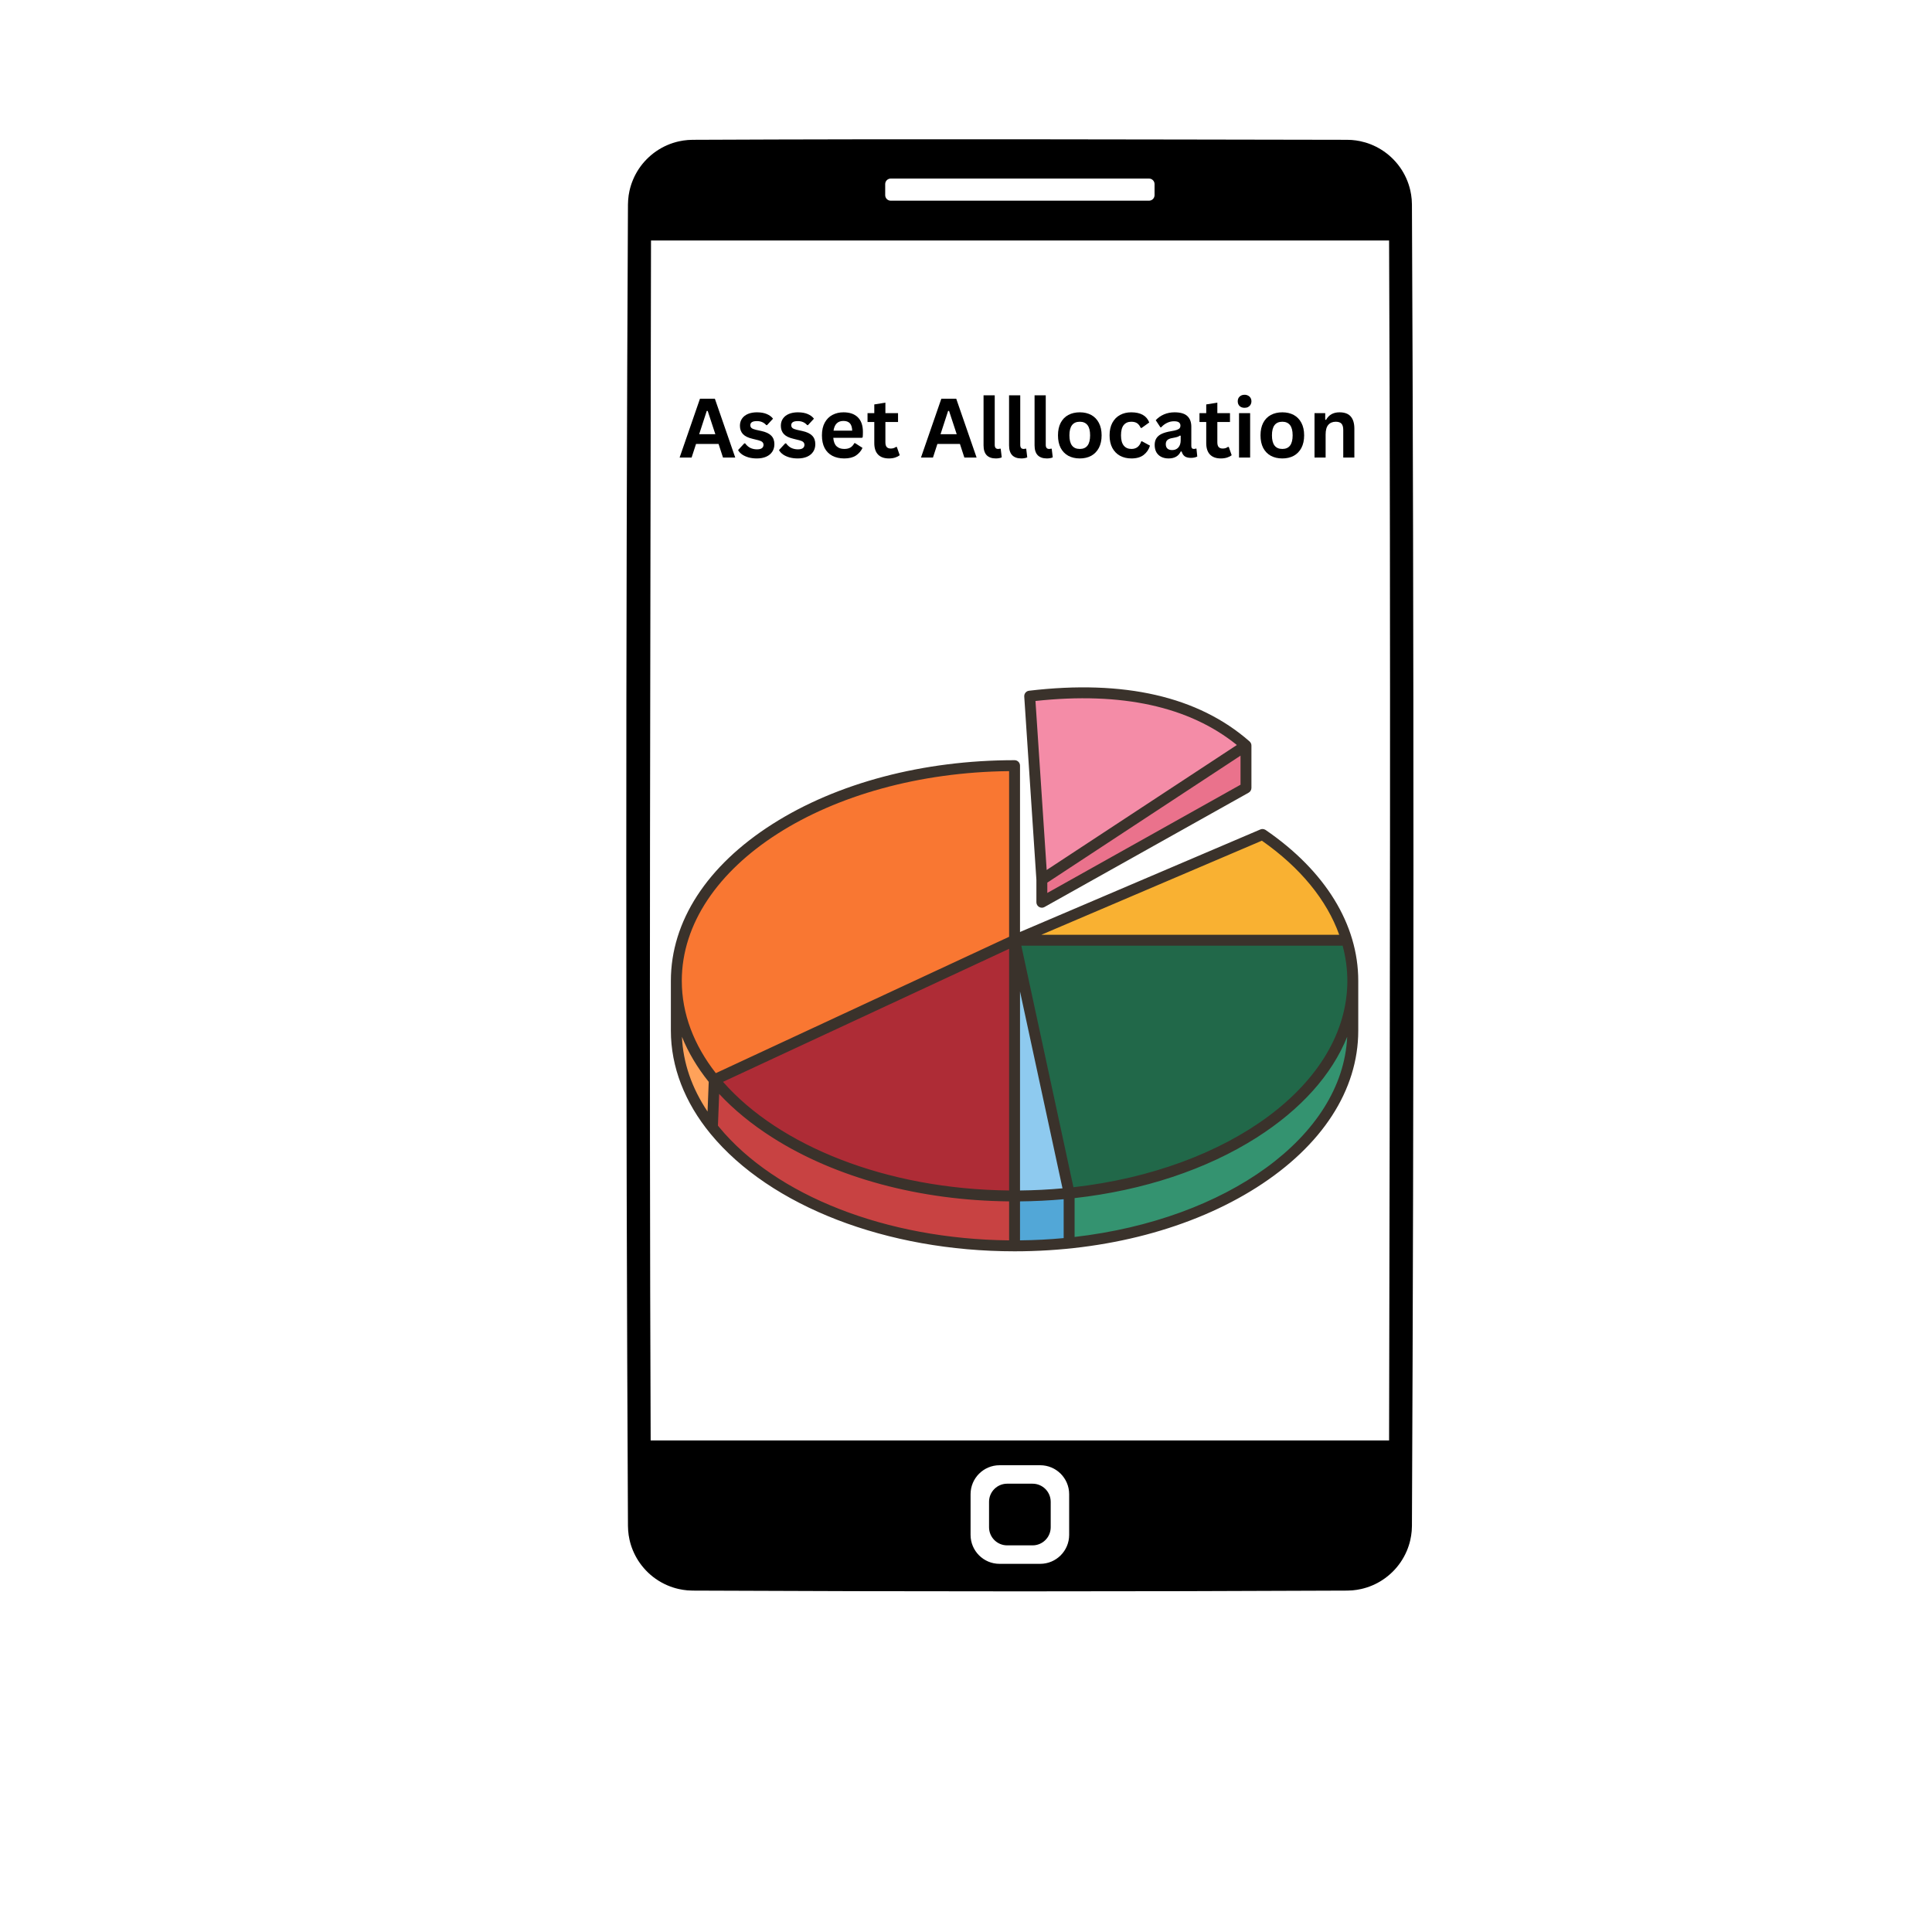 <?xml version="1.0" encoding="UTF-8"?> <svg xmlns="http://www.w3.org/2000/svg" xmlns:xlink="http://www.w3.org/1999/xlink" width="500" zoomAndPan="magnify" viewBox="0 0 375 375" height="500" preserveAspectRatio="xMidYMid meet" version="1.0"><defs><g></g><clipPath id="db0fa487da"><path d="M 121.453 27 L 274.453 27 L 274.453 308.938 L 121.453 308.938 Z M 121.453 27 " clip-rule="nonzero"></path></clipPath><clipPath id="61fa3efb3d"><path d="M 130.176 147 L 263.676 147 L 263.676 242.879 L 130.176 242.879 Z M 130.176 147 " clip-rule="nonzero"></path></clipPath></defs><g clip-path="url(#db0fa487da)"><path fill="#000000" d="M 261.465 27.137 C 261.762 27.137 262.059 27.148 262.352 27.168 C 262.906 27.211 263.461 27.285 264.004 27.398 C 264.703 27.547 265.391 27.75 266.055 28.012 C 266.766 28.293 267.453 28.641 268.105 29.047 C 268.77 29.461 269.395 29.938 269.973 30.469 C 270.621 31.066 271.211 31.73 271.723 32.453 C 272.203 33.125 272.613 33.848 272.953 34.602 C 273.293 35.355 273.555 36.145 273.738 36.953 C 273.867 37.52 273.957 38.098 274.008 38.676 C 274.035 39.012 274.051 39.348 274.055 39.684 C 274.449 125.18 274.449 210.684 274.055 296.184 C 274.051 296.52 274.035 296.855 274.008 297.191 C 273.957 297.773 273.867 298.348 273.738 298.914 C 273.574 299.648 273.34 300.363 273.047 301.055 C 272.719 301.816 272.32 302.547 271.852 303.23 C 271.383 303.918 270.844 304.559 270.246 305.141 C 269.648 305.723 268.996 306.246 268.297 306.699 C 267.688 307.098 267.043 307.441 266.375 307.723 C 265.684 308.02 264.969 308.25 264.234 308.418 C 263.668 308.547 263.09 308.637 262.512 308.688 C 262.176 308.715 261.84 308.73 261.504 308.734 C 219.148 308.93 176.793 308.93 134.438 308.734 C 134.102 308.73 133.766 308.715 133.43 308.688 C 132.852 308.637 132.273 308.547 131.707 308.418 C 130.973 308.25 130.258 308.02 129.566 307.723 C 128.758 307.379 127.984 306.949 127.266 306.445 C 126.586 305.969 125.949 305.422 125.375 304.816 C 124.816 304.23 124.316 303.594 123.879 302.914 C 123.473 302.277 123.125 301.609 122.836 300.914 C 122.559 300.242 122.34 299.547 122.184 298.84 C 122.055 298.258 121.969 297.668 121.926 297.074 C 121.902 296.777 121.891 296.48 121.887 296.184 C 121.453 210.688 121.453 125.184 121.887 39.684 C 121.891 39.391 121.902 39.094 121.926 38.797 C 121.969 38.203 122.055 37.613 122.184 37.031 C 122.352 36.285 122.582 35.555 122.883 34.852 C 123.188 34.121 123.566 33.426 124.004 32.766 C 124.453 32.094 124.965 31.465 125.535 30.891 C 126.102 30.316 126.727 29.793 127.391 29.34 C 128.055 28.887 128.758 28.496 129.496 28.176 C 130.23 27.855 131 27.609 131.781 27.434 C 132.352 27.309 132.93 27.223 133.508 27.176 C 133.816 27.152 134.129 27.141 134.438 27.137 C 176.777 26.938 219.121 27.07 261.465 27.137 Z M 201.902 284.402 L 194.008 284.402 C 190.906 284.402 188.387 286.922 188.387 290.023 L 188.387 297.918 C 188.387 301.02 190.906 303.539 194.008 303.539 L 201.902 303.539 C 205.008 303.539 207.523 301.02 207.523 297.918 L 207.523 290.023 C 207.523 286.922 205.008 284.402 201.902 284.402 Z M 200.426 287.984 C 202.363 287.984 203.941 289.562 203.941 291.5 L 203.941 296.438 C 203.941 298.379 202.363 299.953 200.426 299.953 L 195.488 299.953 C 193.547 299.953 191.973 298.379 191.973 296.438 L 191.973 291.5 C 191.973 289.562 193.547 287.984 195.488 287.984 Z M 269.609 46.684 L 126.359 46.684 C 126.242 124.32 125.984 201.949 126.293 279.59 L 269.621 279.59 C 269.773 201.953 269.949 124.324 269.621 46.684 Z M 223.023 34.66 L 172.891 34.66 C 172.297 34.66 171.816 35.141 171.816 35.734 L 171.816 37.879 C 171.816 38.473 172.297 38.953 172.891 38.953 L 223.023 38.953 C 223.613 38.953 224.098 38.473 224.098 37.879 L 224.098 35.734 C 224.098 35.141 223.617 34.66 223.023 34.66 Z M 223.023 34.66 " fill-opacity="1" fill-rule="evenodd"></path></g><path fill="#349370" d="M 262.578 190.375 L 262.578 200.055 C 262.578 220.824 238.742 238.055 207.52 241.277 L 207.52 231.594 C 222.375 209.195 245.047 190.605 262.578 190.375 Z M 262.578 190.375 " fill-opacity="1" fill-rule="nonzero"></path><path fill="#ffa25a" d="M 138.641 209.609 L 138.641 209.613 L 138.277 218.84 C 133.797 213.195 131.273 206.812 131.273 200.055 L 131.273 190.375 C 136.621 195.227 143.145 200.258 138.641 209.609 Z M 138.641 209.609 " fill-opacity="1" fill-rule="nonzero"></path><path fill="#c84242" d="M 196.926 232.137 L 196.926 241.816 C 171.66 241.816 149.73 232.738 138.754 219.43 C 138.594 219.234 138.434 219.039 138.277 218.84 L 138.641 209.613 C 158.902 210.656 182.016 218.316 196.926 232.137 Z M 196.926 232.137 " fill-opacity="1" fill-rule="nonzero"></path><path fill="#ea728c" d="M 241.84 144.711 L 241.84 152.934 L 202.219 175.129 L 202.219 170.746 C 202.219 144.719 218.418 135.395 241.84 144.711 Z M 241.84 144.711 " fill-opacity="1" fill-rule="nonzero"></path><path fill="#52a7d7" d="M 207.52 231.598 L 207.52 241.277 C 204.07 241.633 200.531 241.816 196.926 241.816 L 196.926 232.137 C 199.387 228.289 202.391 226.312 207.52 231.594 Z M 207.52 231.598 " fill-opacity="1" fill-rule="nonzero"></path><path fill="#8ecaef" d="M 196.926 182.504 C 211.02 200.031 219.156 216.902 207.52 231.594 C 204.07 231.953 200.531 232.137 196.926 232.137 C 184.043 218.184 187.211 201 196.926 182.504 Z M 196.926 182.504 " fill-opacity="1" fill-rule="nonzero"></path><path fill="#f48ca7" d="M 241.84 144.711 L 202.219 170.746 L 199.863 135.121 C 218.457 132.922 232.281 136.312 241.84 144.711 Z M 241.84 144.711 " fill-opacity="1" fill-rule="nonzero"></path><path fill="#f9b132" d="M 261.41 182.504 C 242.816 195.699 220.688 192.824 196.926 182.504 L 245.051 161.973 L 245.055 161.969 C 253.258 167.594 259.059 174.66 261.41 182.504 Z M 261.41 182.504 " fill-opacity="1" fill-rule="nonzero"></path><path fill="#216849" d="M 261.414 182.504 C 262.176 185.051 262.578 187.684 262.578 190.375 C 262.578 211.148 238.742 228.375 207.52 231.594 L 196.926 182.504 Z M 261.414 182.504 " fill-opacity="1" fill-rule="nonzero"></path><path fill="#ae2c36" d="M 196.926 182.504 L 196.926 232.137 C 171.57 232.137 149.574 222.996 138.641 209.613 L 138.641 209.609 C 149.773 184.867 169.648 176.672 196.926 182.504 Z M 196.926 182.504 " fill-opacity="1" fill-rule="nonzero"></path><path fill="#f97732" d="M 196.926 148.609 L 196.926 182.504 L 138.641 209.609 C 133.934 203.852 131.273 197.309 131.273 190.375 C 131.273 167.309 160.668 148.609 196.926 148.609 Z M 196.926 148.609 " fill-opacity="1" fill-rule="nonzero"></path><g clip-path="url(#61fa3efb3d)"><path fill="#3a322b" d="M 245.652 161.094 C 245.648 161.09 245.641 161.09 245.633 161.086 C 245.617 161.074 245.602 161.066 245.59 161.059 C 245.418 160.961 245.234 160.91 245.051 160.91 C 245.043 160.91 245.035 160.914 245.031 160.914 C 244.969 160.914 244.906 160.918 244.848 160.93 C 244.832 160.934 244.816 160.941 244.801 160.945 C 244.75 160.957 244.699 160.973 244.648 160.992 C 244.645 160.992 244.641 160.992 244.637 160.996 L 197.984 180.898 L 197.984 148.609 C 197.984 148.023 197.512 147.551 196.926 147.551 C 179.191 147.551 162.504 151.953 149.938 159.949 C 137.219 168.039 130.215 178.844 130.215 190.375 L 130.215 200.055 C 130.215 207.047 132.887 213.98 137.938 220.105 C 149.523 234.152 172.125 242.879 196.926 242.879 C 214.66 242.879 231.348 238.473 243.918 230.48 C 256.633 222.391 263.637 211.586 263.637 200.055 L 263.637 190.375 C 263.637 179.441 257.25 169.043 245.652 161.094 Z M 208.352 230.441 L 198.238 183.562 L 260.605 183.562 C 261.207 185.797 261.52 188.074 261.52 190.375 C 261.52 210.363 238.539 227.031 208.352 230.441 Z M 195.867 184.164 L 195.867 231.07 C 171.973 230.828 151.188 222.367 140.34 209.984 Z M 197.984 192.434 L 206.23 230.656 C 203.531 230.902 200.781 231.043 197.984 231.07 Z M 197.984 233.188 C 200.844 233.16 203.672 233.02 206.457 232.766 L 206.457 240.316 C 203.688 240.574 200.859 240.723 197.984 240.75 Z M 259.941 181.441 L 202.109 181.445 L 244.93 163.176 C 252.406 168.41 257.531 174.695 259.941 181.441 Z M 195.867 149.676 L 195.867 181.828 L 138.945 208.297 C 134.715 202.887 132.336 196.801 132.336 190.375 C 132.336 168.152 160.738 150.035 195.867 149.676 Z M 137.562 209.988 L 137.336 215.754 C 134.258 211.148 132.586 206.281 132.363 201.234 C 133.59 204.273 135.332 207.207 137.562 209.988 Z M 139.57 218.758 C 139.496 218.664 139.426 218.574 139.352 218.48 L 139.59 212.332 C 142.438 215.387 145.898 218.23 149.938 220.801 C 162.254 228.633 178.527 233.016 195.867 233.188 L 195.867 240.754 C 172.102 240.512 150.602 232.129 139.57 218.758 Z M 208.578 240.094 L 208.578 232.551 C 221.883 231.059 234.145 227.016 243.918 220.801 C 252.531 215.32 258.52 208.594 261.488 201.238 C 260.605 220.648 238.055 236.695 208.578 240.094 Z M 208.578 240.094 " fill-opacity="1" fill-rule="nonzero"></path></g><path fill="#3a322b" d="M 201.164 175.129 C 201.164 175.504 201.363 175.852 201.688 176.039 C 201.852 176.137 202.035 176.188 202.223 176.188 C 202.398 176.188 202.578 176.141 202.738 176.051 L 242.359 153.859 C 242.695 153.672 242.902 153.316 242.902 152.934 L 242.902 144.711 C 242.902 144.562 242.871 144.422 242.816 144.293 C 242.781 144.215 242.742 144.141 242.688 144.074 C 242.641 144.008 242.586 143.949 242.523 143.898 C 232.598 135.191 218.199 131.883 199.738 134.07 C 199.18 134.137 198.77 134.629 198.805 135.191 L 201.164 170.781 Z M 240.785 152.312 L 203.281 173.32 L 203.281 171.316 L 240.785 146.672 Z M 200.984 136.059 C 217.699 134.25 230.836 137.125 240.074 144.605 L 203.16 168.863 Z M 200.984 136.059 " fill-opacity="1" fill-rule="nonzero"></path><g fill="#000000" fill-opacity="1"><g transform="translate(131.74, 88.812)"><g><path d="M 10.969 0 L 8.594 0 L 7.734 -2.641 L 3.359 -2.641 L 2.5 0 L 0.172 0 L 4.125 -11.422 L 7.016 -11.422 Z M 5.438 -9.047 L 3.969 -4.531 L 7.109 -4.531 L 5.625 -9.047 Z M 5.438 -9.047 "></path></g></g></g><g fill="#000000" fill-opacity="1"><g transform="translate(142.87, 88.812)"><g><path d="M 4.031 0.172 C 3.445 0.172 2.91 0.102 2.422 -0.031 C 1.93 -0.176 1.508 -0.367 1.156 -0.609 C 0.812 -0.859 0.555 -1.141 0.391 -1.453 L 1.594 -2.75 L 1.766 -2.75 C 2.047 -2.363 2.379 -2.07 2.766 -1.875 C 3.16 -1.688 3.586 -1.594 4.047 -1.594 C 4.473 -1.594 4.789 -1.664 5 -1.812 C 5.219 -1.969 5.328 -2.188 5.328 -2.469 C 5.328 -2.688 5.25 -2.867 5.094 -3.016 C 4.938 -3.16 4.688 -3.273 4.344 -3.359 L 3.203 -3.641 C 2.348 -3.836 1.723 -4.145 1.328 -4.562 C 0.941 -4.988 0.75 -5.523 0.75 -6.172 C 0.75 -6.703 0.883 -7.164 1.156 -7.562 C 1.426 -7.957 1.812 -8.258 2.312 -8.469 C 2.812 -8.676 3.391 -8.781 4.047 -8.781 C 4.828 -8.781 5.473 -8.664 5.984 -8.438 C 6.492 -8.219 6.891 -7.922 7.172 -7.547 L 6.016 -6.297 L 5.859 -6.297 C 5.617 -6.566 5.348 -6.766 5.047 -6.891 C 4.754 -7.016 4.422 -7.078 4.047 -7.078 C 3.191 -7.078 2.766 -6.812 2.766 -6.281 C 2.766 -6.062 2.844 -5.879 3 -5.734 C 3.164 -5.598 3.445 -5.484 3.844 -5.391 L 4.906 -5.156 C 5.781 -4.969 6.422 -4.664 6.828 -4.25 C 7.234 -3.844 7.438 -3.289 7.438 -2.594 C 7.438 -2.039 7.301 -1.555 7.031 -1.141 C 6.758 -0.723 6.367 -0.398 5.859 -0.172 C 5.348 0.055 4.738 0.172 4.031 0.172 Z M 4.031 0.172 "></path></g></g></g><g fill="#000000" fill-opacity="1"><g transform="translate(150.813, 88.812)"><g><path d="M 4.031 0.172 C 3.445 0.172 2.91 0.102 2.422 -0.031 C 1.93 -0.176 1.508 -0.367 1.156 -0.609 C 0.812 -0.859 0.555 -1.141 0.391 -1.453 L 1.594 -2.75 L 1.766 -2.75 C 2.047 -2.363 2.379 -2.07 2.766 -1.875 C 3.16 -1.688 3.586 -1.594 4.047 -1.594 C 4.473 -1.594 4.789 -1.664 5 -1.812 C 5.219 -1.969 5.328 -2.188 5.328 -2.469 C 5.328 -2.688 5.25 -2.867 5.094 -3.016 C 4.938 -3.16 4.688 -3.273 4.344 -3.359 L 3.203 -3.641 C 2.348 -3.836 1.723 -4.145 1.328 -4.562 C 0.941 -4.988 0.75 -5.523 0.75 -6.172 C 0.75 -6.703 0.883 -7.164 1.156 -7.562 C 1.426 -7.957 1.812 -8.258 2.312 -8.469 C 2.812 -8.676 3.391 -8.781 4.047 -8.781 C 4.828 -8.781 5.473 -8.664 5.984 -8.438 C 6.492 -8.219 6.891 -7.922 7.172 -7.547 L 6.016 -6.297 L 5.859 -6.297 C 5.617 -6.566 5.348 -6.766 5.047 -6.891 C 4.754 -7.016 4.422 -7.078 4.047 -7.078 C 3.191 -7.078 2.766 -6.812 2.766 -6.281 C 2.766 -6.062 2.844 -5.879 3 -5.734 C 3.164 -5.598 3.445 -5.484 3.844 -5.391 L 4.906 -5.156 C 5.781 -4.969 6.422 -4.664 6.828 -4.25 C 7.234 -3.844 7.438 -3.289 7.438 -2.594 C 7.438 -2.039 7.301 -1.555 7.031 -1.141 C 6.758 -0.723 6.367 -0.398 5.859 -0.172 C 5.348 0.055 4.738 0.172 4.031 0.172 Z M 4.031 0.172 "></path></g></g></g><g fill="#000000" fill-opacity="1"><g transform="translate(158.756, 88.812)"><g><path d="M 8.516 -3.828 L 2.984 -3.828 C 3.047 -3.078 3.258 -2.531 3.625 -2.188 C 3.988 -1.844 4.484 -1.672 5.109 -1.672 C 5.609 -1.672 6.008 -1.766 6.312 -1.953 C 6.625 -2.141 6.875 -2.422 7.062 -2.797 L 7.219 -2.797 L 8.656 -1.875 C 8.375 -1.27 7.945 -0.773 7.375 -0.391 C 6.812 -0.016 6.055 0.172 5.109 0.172 C 4.223 0.172 3.453 0 2.797 -0.344 C 2.148 -0.688 1.648 -1.191 1.297 -1.859 C 0.953 -2.523 0.781 -3.344 0.781 -4.312 C 0.781 -5.289 0.961 -6.113 1.328 -6.781 C 1.703 -7.457 2.203 -7.957 2.828 -8.281 C 3.461 -8.613 4.172 -8.781 4.953 -8.781 C 6.172 -8.781 7.102 -8.457 7.75 -7.812 C 8.406 -7.164 8.734 -6.219 8.734 -4.969 C 8.734 -4.52 8.719 -4.172 8.688 -3.922 Z M 6.656 -5.219 C 6.633 -5.875 6.484 -6.352 6.203 -6.656 C 5.922 -6.957 5.504 -7.109 4.953 -7.109 C 3.859 -7.109 3.219 -6.477 3.031 -5.219 Z M 6.656 -5.219 "></path></g></g></g><g fill="#000000" fill-opacity="1"><g transform="translate(168.121, 88.812)"><g><path d="M 5.953 -2.062 L 6.516 -0.453 C 6.273 -0.266 5.977 -0.113 5.625 0 C 5.27 0.113 4.867 0.172 4.422 0.172 C 3.492 0.172 2.785 -0.082 2.297 -0.594 C 1.816 -1.102 1.578 -1.844 1.578 -2.812 L 1.578 -6.906 L 0.266 -6.906 L 0.266 -8.625 L 1.578 -8.625 L 1.578 -10.312 L 3.734 -10.656 L 3.734 -8.625 L 6.188 -8.625 L 6.188 -6.906 L 3.734 -6.906 L 3.734 -2.969 C 3.734 -2.539 3.82 -2.227 4 -2.031 C 4.176 -1.844 4.438 -1.75 4.781 -1.75 C 5.164 -1.75 5.5 -1.852 5.781 -2.062 Z M 5.953 -2.062 "></path></g></g></g><g fill="#000000" fill-opacity="1"><g transform="translate(174.815, 88.812)"><g></g></g></g><g fill="#000000" fill-opacity="1"><g transform="translate(178.588, 88.812)"><g><path d="M 10.969 0 L 8.594 0 L 7.734 -2.641 L 3.359 -2.641 L 2.5 0 L 0.172 0 L 4.125 -11.422 L 7.016 -11.422 Z M 5.438 -9.047 L 3.969 -4.531 L 7.109 -4.531 L 5.625 -9.047 Z M 5.438 -9.047 "></path></g></g></g><g fill="#000000" fill-opacity="1"><g transform="translate(189.718, 88.812)"><g><path d="M 3.578 0.172 C 2.805 0.172 2.211 -0.035 1.797 -0.453 C 1.391 -0.879 1.188 -1.52 1.188 -2.375 L 1.188 -12.078 L 3.359 -12.078 L 3.359 -2.469 C 3.359 -1.938 3.578 -1.672 4.016 -1.672 C 4.141 -1.672 4.27 -1.691 4.406 -1.734 L 4.516 -1.703 L 4.719 -0.047 C 4.594 0.023 4.43 0.078 4.234 0.109 C 4.035 0.148 3.816 0.172 3.578 0.172 Z M 3.578 0.172 "></path></g></g></g><g fill="#000000" fill-opacity="1"><g transform="translate(194.67, 88.812)"><g><path d="M 3.578 0.172 C 2.805 0.172 2.211 -0.035 1.797 -0.453 C 1.391 -0.879 1.188 -1.52 1.188 -2.375 L 1.188 -12.078 L 3.359 -12.078 L 3.359 -2.469 C 3.359 -1.938 3.578 -1.672 4.016 -1.672 C 4.141 -1.672 4.27 -1.691 4.406 -1.734 L 4.516 -1.703 L 4.719 -0.047 C 4.594 0.023 4.43 0.078 4.234 0.109 C 4.035 0.148 3.816 0.172 3.578 0.172 Z M 3.578 0.172 "></path></g></g></g><g fill="#000000" fill-opacity="1"><g transform="translate(199.621, 88.812)"><g><path d="M 3.578 0.172 C 2.805 0.172 2.211 -0.035 1.797 -0.453 C 1.391 -0.879 1.188 -1.52 1.188 -2.375 L 1.188 -12.078 L 3.359 -12.078 L 3.359 -2.469 C 3.359 -1.938 3.578 -1.672 4.016 -1.672 C 4.141 -1.672 4.27 -1.691 4.406 -1.734 L 4.516 -1.703 L 4.719 -0.047 C 4.594 0.023 4.43 0.078 4.234 0.109 C 4.035 0.148 3.816 0.172 3.578 0.172 Z M 3.578 0.172 "></path></g></g></g><g fill="#000000" fill-opacity="1"><g transform="translate(204.573, 88.812)"><g><path d="M 5.016 0.172 C 4.172 0.172 3.426 0 2.781 -0.344 C 2.145 -0.695 1.648 -1.207 1.297 -1.875 C 0.953 -2.551 0.781 -3.363 0.781 -4.312 C 0.781 -5.258 0.953 -6.066 1.297 -6.734 C 1.648 -7.41 2.145 -7.922 2.781 -8.266 C 3.426 -8.609 4.172 -8.781 5.016 -8.781 C 5.859 -8.781 6.598 -8.609 7.234 -8.266 C 7.867 -7.922 8.363 -7.41 8.719 -6.734 C 9.07 -6.066 9.25 -5.258 9.25 -4.312 C 9.25 -3.363 9.07 -2.551 8.719 -1.875 C 8.363 -1.207 7.867 -0.695 7.234 -0.344 C 6.598 0 5.859 0.172 5.016 0.172 Z M 5.016 -1.672 C 6.348 -1.672 7.016 -2.551 7.016 -4.312 C 7.016 -5.219 6.844 -5.883 6.5 -6.312 C 6.156 -6.738 5.66 -6.953 5.016 -6.953 C 3.672 -6.953 3 -6.07 3 -4.312 C 3 -2.551 3.672 -1.672 5.016 -1.672 Z M 5.016 -1.672 "></path></g></g></g><g fill="#000000" fill-opacity="1"><g transform="translate(214.587, 88.812)"><g><path d="M 5.031 0.172 C 4.195 0.172 3.457 0 2.812 -0.344 C 2.176 -0.695 1.676 -1.207 1.312 -1.875 C 0.957 -2.551 0.781 -3.363 0.781 -4.312 C 0.781 -5.258 0.957 -6.066 1.312 -6.734 C 1.676 -7.41 2.176 -7.922 2.812 -8.266 C 3.445 -8.609 4.172 -8.781 4.984 -8.781 C 6.805 -8.781 7.973 -8.125 8.484 -6.812 L 7 -5.75 L 6.828 -5.75 C 6.648 -6.156 6.422 -6.457 6.141 -6.656 C 5.859 -6.852 5.473 -6.953 4.984 -6.953 C 4.359 -6.953 3.867 -6.734 3.516 -6.297 C 3.172 -5.867 3 -5.207 3 -4.312 C 3 -3.426 3.176 -2.766 3.531 -2.328 C 3.883 -1.891 4.383 -1.672 5.031 -1.672 C 5.5 -1.672 5.895 -1.797 6.219 -2.047 C 6.539 -2.305 6.773 -2.672 6.922 -3.141 L 7.078 -3.156 L 8.625 -2.312 C 8.406 -1.582 8 -0.984 7.406 -0.516 C 6.812 -0.055 6.02 0.172 5.031 0.172 Z M 5.031 0.172 "></path></g></g></g><g fill="#000000" fill-opacity="1"><g transform="translate(223.467, 88.812)"><g><path d="M 3.359 0.172 C 2.805 0.172 2.328 0.066 1.922 -0.141 C 1.516 -0.348 1.203 -0.645 0.984 -1.031 C 0.766 -1.426 0.656 -1.898 0.656 -2.453 C 0.656 -2.961 0.766 -3.391 0.984 -3.734 C 1.203 -4.086 1.539 -4.375 2 -4.594 C 2.457 -4.812 3.055 -4.984 3.797 -5.109 C 4.316 -5.191 4.707 -5.281 4.969 -5.375 C 5.238 -5.477 5.422 -5.594 5.516 -5.719 C 5.609 -5.844 5.656 -6 5.656 -6.188 C 5.656 -6.469 5.555 -6.68 5.359 -6.828 C 5.172 -6.973 4.852 -7.047 4.406 -7.047 C 3.926 -7.047 3.469 -6.938 3.031 -6.719 C 2.602 -6.508 2.234 -6.227 1.922 -5.875 L 1.766 -5.875 L 0.859 -7.25 C 1.297 -7.727 1.828 -8.102 2.453 -8.375 C 3.086 -8.645 3.773 -8.781 4.516 -8.781 C 5.66 -8.781 6.488 -8.535 7 -8.047 C 7.508 -7.566 7.766 -6.883 7.766 -6 L 7.766 -2.25 C 7.766 -1.863 7.93 -1.672 8.266 -1.672 C 8.398 -1.672 8.531 -1.695 8.656 -1.75 L 8.766 -1.719 L 8.922 -0.203 C 8.797 -0.129 8.625 -0.066 8.406 -0.016 C 8.195 0.035 7.969 0.062 7.719 0.062 C 7.195 0.062 6.789 -0.035 6.5 -0.234 C 6.219 -0.43 6.016 -0.742 5.891 -1.172 L 5.719 -1.188 C 5.301 -0.281 4.516 0.172 3.359 0.172 Z M 4.047 -1.453 C 4.547 -1.453 4.945 -1.617 5.25 -1.953 C 5.551 -2.297 5.703 -2.766 5.703 -3.359 L 5.703 -4.234 L 5.547 -4.266 C 5.422 -4.16 5.25 -4.07 5.031 -4 C 4.82 -3.938 4.52 -3.867 4.125 -3.797 C 3.656 -3.723 3.316 -3.586 3.109 -3.391 C 2.91 -3.203 2.812 -2.938 2.812 -2.594 C 2.812 -2.219 2.922 -1.93 3.141 -1.734 C 3.359 -1.547 3.66 -1.453 4.047 -1.453 Z M 4.047 -1.453 "></path></g></g></g><g fill="#000000" fill-opacity="1"><g transform="translate(232.551, 88.812)"><g><path d="M 5.953 -2.062 L 6.516 -0.453 C 6.273 -0.266 5.977 -0.113 5.625 0 C 5.27 0.113 4.867 0.172 4.422 0.172 C 3.492 0.172 2.785 -0.082 2.297 -0.594 C 1.816 -1.102 1.578 -1.844 1.578 -2.812 L 1.578 -6.906 L 0.266 -6.906 L 0.266 -8.625 L 1.578 -8.625 L 1.578 -10.312 L 3.734 -10.656 L 3.734 -8.625 L 6.188 -8.625 L 6.188 -6.906 L 3.734 -6.906 L 3.734 -2.969 C 3.734 -2.539 3.82 -2.227 4 -2.031 C 4.176 -1.844 4.438 -1.75 4.781 -1.75 C 5.164 -1.75 5.5 -1.852 5.781 -2.062 Z M 5.953 -2.062 "></path></g></g></g><g fill="#000000" fill-opacity="1"><g transform="translate(239.245, 88.812)"><g><path d="M 2.328 -9.656 C 1.93 -9.656 1.609 -9.77 1.359 -10 C 1.117 -10.238 1 -10.547 1 -10.922 C 1 -11.297 1.117 -11.598 1.359 -11.828 C 1.609 -12.066 1.93 -12.188 2.328 -12.188 C 2.586 -12.188 2.816 -12.129 3.016 -12.016 C 3.223 -11.91 3.379 -11.766 3.484 -11.578 C 3.598 -11.391 3.656 -11.172 3.656 -10.922 C 3.656 -10.68 3.598 -10.461 3.484 -10.266 C 3.379 -10.078 3.223 -9.926 3.016 -9.812 C 2.816 -9.707 2.586 -9.656 2.328 -9.656 Z M 1.25 0 L 1.25 -8.625 L 3.406 -8.625 L 3.406 0 Z M 1.25 0 "></path></g></g></g><g fill="#000000" fill-opacity="1"><g transform="translate(243.884, 88.812)"><g><path d="M 5.016 0.172 C 4.172 0.172 3.426 0 2.781 -0.344 C 2.145 -0.695 1.648 -1.207 1.297 -1.875 C 0.953 -2.551 0.781 -3.363 0.781 -4.312 C 0.781 -5.258 0.953 -6.066 1.297 -6.734 C 1.648 -7.41 2.145 -7.922 2.781 -8.266 C 3.426 -8.609 4.172 -8.781 5.016 -8.781 C 5.859 -8.781 6.598 -8.609 7.234 -8.266 C 7.867 -7.922 8.363 -7.41 8.719 -6.734 C 9.07 -6.066 9.25 -5.258 9.25 -4.312 C 9.25 -3.363 9.07 -2.551 8.719 -1.875 C 8.363 -1.207 7.867 -0.695 7.234 -0.344 C 6.598 0 5.859 0.172 5.016 0.172 Z M 5.016 -1.672 C 6.348 -1.672 7.016 -2.551 7.016 -4.312 C 7.016 -5.219 6.844 -5.883 6.5 -6.312 C 6.156 -6.738 5.66 -6.953 5.016 -6.953 C 3.672 -6.953 3 -6.07 3 -4.312 C 3 -2.551 3.672 -1.672 5.016 -1.672 Z M 5.016 -1.672 "></path></g></g></g><g fill="#000000" fill-opacity="1"><g transform="translate(253.897, 88.812)"><g><path d="M 1.25 0 L 1.25 -8.625 L 3.328 -8.625 L 3.328 -7.359 L 3.484 -7.312 C 4.023 -8.289 4.895 -8.781 6.094 -8.781 C 7.094 -8.781 7.82 -8.508 8.281 -7.969 C 8.75 -7.426 8.984 -6.641 8.984 -5.609 L 8.984 0 L 6.828 0 L 6.828 -5.344 C 6.828 -5.914 6.711 -6.328 6.484 -6.578 C 6.254 -6.828 5.883 -6.953 5.375 -6.953 C 4.758 -6.953 4.273 -6.75 3.922 -6.344 C 3.578 -5.945 3.406 -5.32 3.406 -4.469 L 3.406 0 Z M 1.25 0 "></path></g></g></g></svg> 